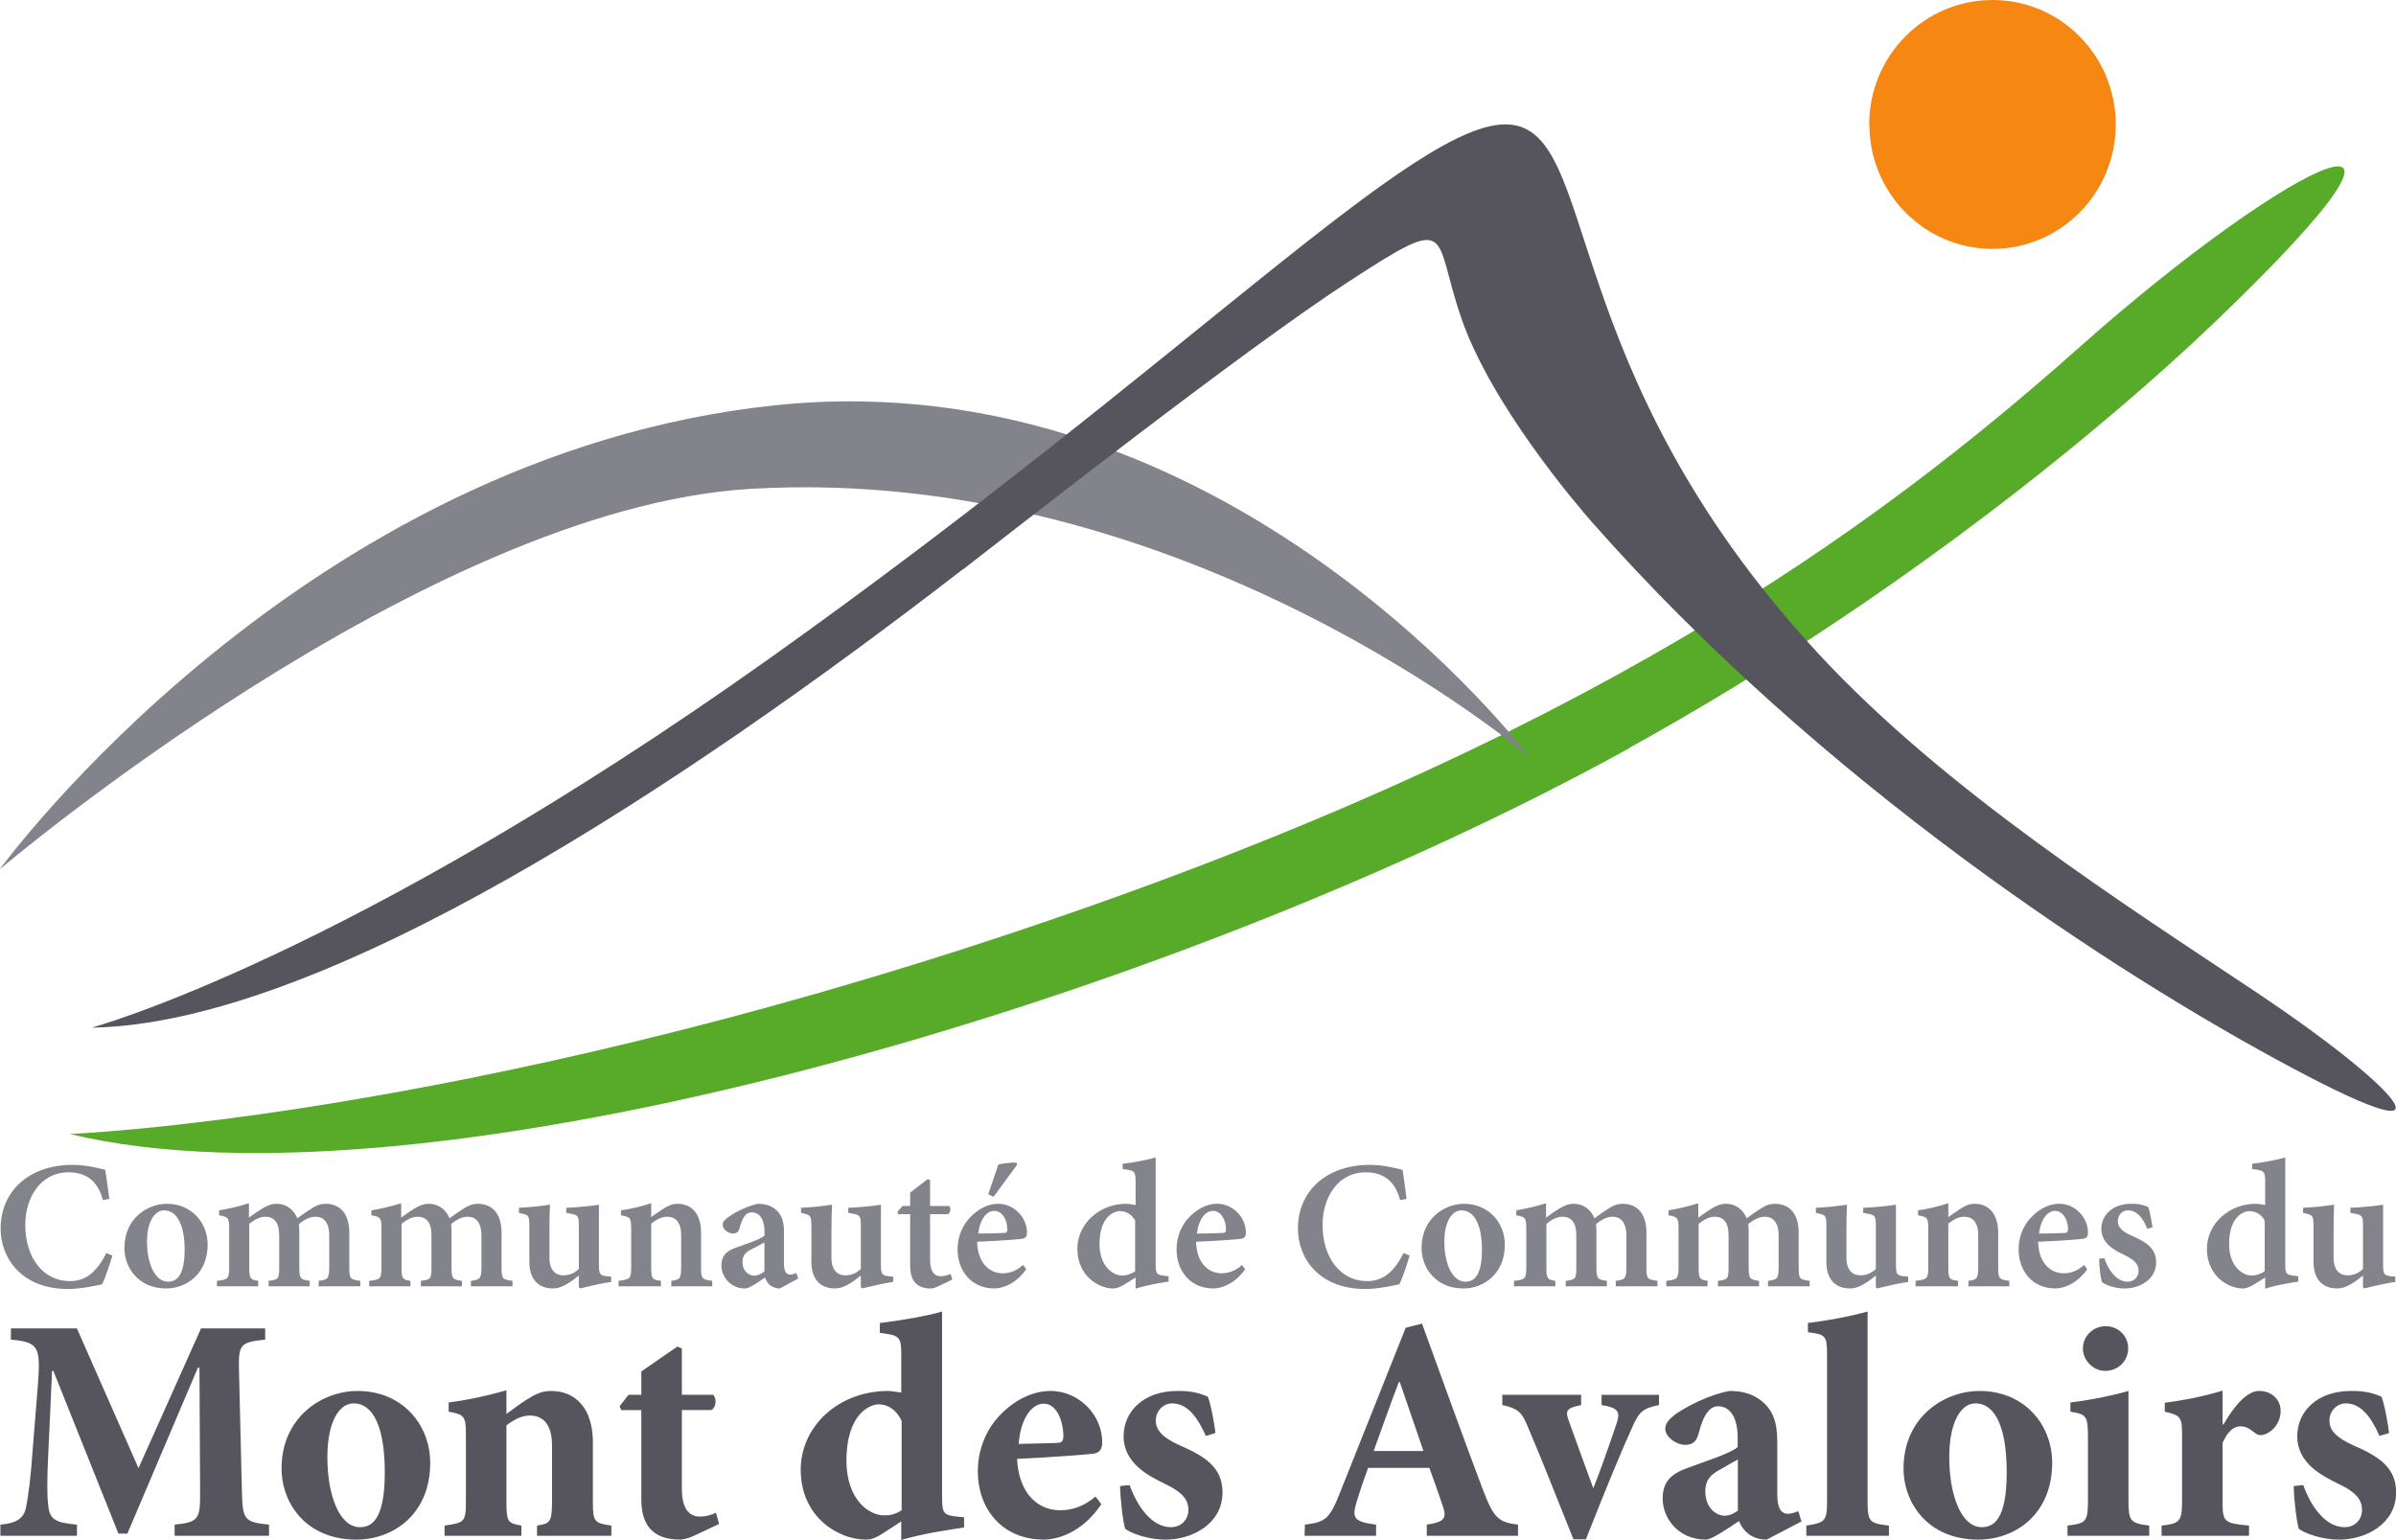 <svg xmlns:rdf="http://www.w3.org/1999/02/22-rdf-syntax-ns#" xmlns="http://www.w3.org/2000/svg" height="308.5pt" width="480pt" version="1.1" xmlns:cc="http://creativecommons.org/ns#" xmlns:dc="http://purl.org/dc/elements/1.1/" viewBox="0 0 600 385.671">
 <g>
  <path d="m468.1 31.17c0-17.21 13.8-31.17 30.9-31.17 17.03 0 30.85 13.96 30.85 31.17s-13.81 31.17-30.85 31.17-30.86-13.96-30.86-31.17" fill="#f68712"/>
  <path d="m289.4 289.9c-2.107 0.641-5.531 1.273-8.27 1.593v1.33c2.967 0.32 3.24 0.501 3.24 3.148v5.86c-1.054-0.228-1.867-0.316-2.331-0.316-6.768 0-12.25 5.024-12.25 11.29 0 6.675 5.204 9.93 9.047 9.93 0.498 0 1.365-0.196 2.739-1.014l2.792-1.738v2.792c3.245-1.045 7.217-1.601 8.27-1.778v-1.33l-1.146-0.145c-1.829-0.227-2.094-0.412-2.094-2.924v-26.69zm282.9 0c-2.107 0.641-5.531 1.273-8.27 1.593v1.33c2.967 0.32 3.24 0.501 3.24 3.148v5.86c-1.054-0.228-1.867-0.316-2.331-0.316-6.76 0-12.26 5.024-12.26 11.29 0 6.675 5.217 9.93 9.061 9.93 0.497 0 1.365-0.196 2.739-1.014l2.792-1.738v2.792c3.245-1.045 7.23-1.601 8.284-1.778v-1.33l-1.146-0.145c-1.829-0.227-2.107-0.412-2.107-2.924v-26.69zm-317.8 1.33c-0.683-0.143-4.053 0.231-4.517 0.5-0.32 0.868-1.833 5.437-2.515 7.401l1.317 0.645 5.953-8.099-0.237-0.448zm-236.4 0.54c-10.7 0-17.98 6.454-17.98 15.96 0 7.223 5.081 15.13 16.92 15.13 3.203 0 7.277-0.915 8.508-1.185 0.775-1.559 1.914-5.028 2.555-7.177l-1.501-0.645c-2.335 4.568-4.989 7.033-9.153 7.033-6.49 0-11.15-5.653-11.15-14.07 0-6.861 3.803-13.18 10.8-13.18 4.02 0 7.265 1.736 8.639 6.954l1.594-0.316c-0.32-2.697-0.643-4.749-1.014-7.27-1.231-0.27-4.518-1.238-8.218-1.238zm324.9 0c-10.7 0-17.98 6.454-17.98 15.96 0 7.223 5.081 15.13 16.92 15.13 3.203 0 7.264-0.915 8.494-1.185 0.784-1.559 1.927-5.028 2.568-7.177l-1.514-0.645c-2.335 4.568-4.976 7.033-9.14 7.033-6.49 0-11.15-5.653-11.15-14.07 0-6.861 3.79-13.18 10.79-13.18 4.02 0 7.265 1.736 8.639 6.954l1.607-0.316c-0.32-2.697-0.638-4.749-1.001-7.27-1.239-0.27-4.531-1.238-8.231-1.238zm-110.7 3.569-4.385 3.385v3.332h-1.923l-1.277 1.514 0.224 0.54h2.976v12.95c0 3.978 1.88 5.676 5.176 5.676 0.363 0 1.095-0.19 1.87-0.553l3.516-1.699-0.461-1.409c-0.725 0.321-1.544 0.593-2.463 0.593-1.003 0-2.647-0.506-2.647-4.122v-11.43h4.478c0.683-0.363 0.782-1.599 0.276-2.054h-4.754v-6.493l-0.606-0.224zm-170 6.032c-2.52 0.818-5.347 1.458-7.454 1.778v1.251c2.335 0.363 2.515 0.724 2.515 3.464v9.561c0 2.882-0.321 3.115-3.068 3.385v1.37h10.34v-1.37c-1.913-0.27-2.239-0.505-2.239-3.253v-11.01c1.273-1.054 2.656-1.791 4.03-1.791 2.099 0 3.464 1.327 3.464 4.623v8.178c0 2.79-0.27 2.983-2.647 3.253v1.37h10.29v-1.37c-2.242-0.27-2.608-0.508-2.608-3.213v-9.126c0-0.733-0.047-1.335-0.092-1.883 1.559-1.281 2.934-1.831 4.122-1.831 1.972 0 3.477 1.242 3.477 4.807v7.77c0 3.017-0.418 3.207-2.66 3.477v1.37h10.43v-1.37c-2.47-0.32-2.752-0.463-2.752-3.253v-8.824c0-4.619-2.186-7.217-5.979-7.217-1.374 0-2.566 0.547-3.569 1.238-1.146 0.725-2.288 1.5-3.477 2.41-0.868-2.191-2.735-3.648-5.162-3.648-1.365 0-2.553 0.502-3.885 1.37-1.138 0.683-2.066 1.411-3.069 2.094v-3.608zm38.14 0c-2.52 0.818-5.36 1.458-7.467 1.778v1.251c2.335 0.363 2.529 0.724 2.529 3.464v9.561c0 2.882-0.321 3.115-3.069 3.385v1.37h10.32v-1.37c-1.913-0.27-2.226-0.505-2.226-3.253v-11.01c1.273-1.054 2.643-1.791 4.017-1.791 2.107 0 3.477 1.327 3.477 4.623v8.178c0 2.79-0.27 2.983-2.647 3.253v1.37h10.27v-1.37c-2.242-0.27-2.594-0.508-2.594-3.213v-9.126c0-0.733-0.041-1.335-0.092-1.883 1.559-1.281 2.92-1.831 4.109-1.831 1.972 0 3.477 1.242 3.477 4.807v7.77c0 3.017-0.405 3.207-2.647 3.477v1.37h10.42v-1.37c-2.47-0.32-2.739-0.463-2.739-3.253v-8.824c0-4.619-2.199-7.217-5.992-7.217-1.374 0-2.553 0.547-3.556 1.238-1.146 0.725-2.302 1.5-3.49 2.41-0.868-2.191-2.735-3.648-5.162-3.648-1.365 0-2.553 0.502-3.885 1.37-1.138 0.683-2.052 1.411-3.055 2.094v-3.608zm62.62 0c-2.47 0.818-5.167 1.458-7.586 1.778v1.251c2.326 0.455 2.568 0.584 2.568 3.424v9.469c0 3.017-0.236 3.153-3.161 3.516v1.37h10.61v-1.37c-2.15-0.27-2.436-0.46-2.436-3.385v-10.93c1.239-1.003 2.561-1.738 3.977-1.738 2.107 0 3.529 1.378 3.529 4.623v7.678c0 3.253-0.284 3.484-2.476 3.753v1.37h10.25v-1.37c-2.512-0.32-2.792-0.462-2.792-3.437v-8.679c0-4.526-2.242-7.177-5.9-7.177-1.323 0-2.329 0.449-3.661 1.317-1.096 0.691-2.005 1.374-2.924 2.015v-3.477zm224.1 0c-2.52 0.818-5.347 1.458-7.454 1.778v1.251c2.335 0.363 2.515 0.724 2.515 3.464v9.561c0 2.882-0.321 3.115-3.069 3.385v1.37h10.34v-1.37c-1.913-0.27-2.239-0.505-2.239-3.253v-11.01c1.273-1.054 2.643-1.791 4.017-1.791 2.107 0 3.477 1.327 3.477 4.623v8.178c0 2.79-0.27 2.983-2.647 3.253v1.37h10.29v-1.37c-2.242-0.27-2.608-0.508-2.608-3.213v-9.126c0-0.733-0.041-1.335-0.092-1.883 1.559-1.281 2.92-1.831 4.109-1.831 1.972 0 3.49 1.242 3.49 4.807v7.77c0 3.017-0.418 3.207-2.66 3.477v1.37h10.43v-1.37c-2.47-0.32-2.752-0.463-2.752-3.253v-8.824c0-4.619-2.186-7.217-5.979-7.217-1.374 0-2.566 0.547-3.569 1.238-1.146 0.725-2.288 1.5-3.477 2.41-0.868-2.191-2.748-3.648-5.176-3.648-1.365 0-2.553 0.502-3.885 1.37-1.138 0.683-2.052 1.411-3.055 2.094v-3.608zm38.13 0c-2.52 0.818-5.347 1.458-7.454 1.778v1.251c2.335 0.363 2.515 0.724 2.515 3.464v9.561c0 2.882-0.321 3.115-3.068 3.385v1.37h10.34v-1.37c-1.913-0.27-2.239-0.505-2.239-3.253v-11.01c1.273-1.054 2.656-1.791 4.03-1.791 2.107 0 3.464 1.327 3.464 4.623v8.178c0 2.79-0.27 2.983-2.647 3.253v1.37h10.29v-1.37c-2.242-0.27-2.608-0.508-2.608-3.213v-9.126c0-0.733-0.054-1.335-0.092-1.883 1.559-1.281 2.934-1.831 4.122-1.831 1.972 0 3.477 1.242 3.477 4.807v7.77c0 3.017-0.418 3.207-2.66 3.477v1.37h10.43v-1.37c-2.47-0.32-2.752-0.463-2.752-3.253v-8.824c0-4.619-2.186-7.217-5.979-7.217-1.374 0-2.566 0.547-3.569 1.238-1.146 0.725-2.288 1.5-3.477 2.41-0.868-2.191-2.735-3.648-5.162-3.648-1.365 0-2.562 0.502-3.885 1.37-1.138 0.683-2.065 1.411-3.068 2.094v-3.608zm62.63 0c-2.47 0.818-5.167 1.458-7.586 1.778v1.251c2.326 0.455 2.555 0.584 2.555 3.424v9.469c0 3.017-0.236 3.153-3.161 3.516v1.37h10.61v-1.37c-2.15-0.27-2.423-0.46-2.423-3.385v-10.93c1.239-1.003 2.561-1.738 3.977-1.738 2.107 0 3.516 1.378 3.516 4.623v7.678c0 3.253-0.271 3.484-2.463 3.753v1.37h10.25v-1.37c-2.512-0.32-2.792-0.462-2.792-3.437v-8.679c0-4.526-2.25-7.177-5.9-7.177-1.332 0-2.329 0.449-3.661 1.317-1.096 0.691-2.005 1.374-2.924 2.015v-3.477zm-183.2 0.132c-2.377 0-4.884 1.249-6.848 3.306-1.922 1.922-3.24 4.801-3.24 8.139 0 5.251 3.332 9.772 9.232 9.772 1.736 0 5.165-0.908 7.954-4.794h-0.013l-0.764-1.093c-1.601 1.458-3.349 2.094-5.136 2.094-3.245 0-6.252-2.507-6.387-7.902 4.804-0.185 10.42-0.603 11.23-0.738 0.961-0.135 1.251-0.675 1.251-1.593 0-3.658-3.159-7.191-7.23-7.191h-0.054zm210.9 0c-2.377 0-4.884 1.249-6.848 3.306-1.922 1.922-3.253 4.801-3.253 8.139 0 5.251 3.332 9.772 9.232 9.772 1.736 0 5.165-0.908 7.954-4.794l-0.777-1.093c-1.601 1.458-3.336 2.094-5.123 2.094-3.245 0-6.265-2.507-6.4-7.902 4.804-0.185 10.43-0.603 11.25-0.738 0.96-0.135 1.238-0.675 1.238-1.593 0-3.658-3.146-7.191-7.217-7.191h-0.054zm-473.9 0.013c-4.754 0-10.6 3.612-10.6 11.06 0 5.032 3.609 10.15 10.47 10.15 5.023 0 10.38-3.625 10.38-10.98 0-5.538-4.108-10.23-10.19-10.23h-0.054zm148.1 0c-2.604 0.506-5.75 2.093-7.309 3.24-1.003 0.683-1.554 1.282-1.554 2.015 0 1.188 1.462 2.186 2.515 2.186 0.868 0 1.456-0.316 1.725-1.37 0.371-1.416 0.787-2.463 1.343-3.095 0.405-0.556 1.003-0.83 1.686-0.83 1.922 0 3.2 1.697 3.2 4.715v1.133c-1.054 0.919-4.533 2.055-7.23 3.016-2.427 0.868-3.556 2.103-3.556 4.438 0 2.832 2.282 5.768 5.939 5.768 1.054 0 3.2-1.551 4.978-2.739 0.227 0.632 0.547 1.219 1.146 1.817 0.59 0.498 1.514 0.922 2.568 0.922l4.609-2.515-0.5-1.383c-0.455 0.228-0.998 0.421-1.554 0.421-0.775 0-1.514-0.601-1.514-2.7v-7.915c0-2.47-0.449-4.431-2.278-5.847-1.138-0.869-2.52-1.277-4.214-1.277zm60.08 0c-2.377 0-4.897 1.236-6.861 3.292-1.922 1.922-3.253 4.788-3.253 8.126 0 5.259 3.354 9.785 9.245 9.785 1.736 0 5.165-0.908 7.954-4.794l-0.777-1.106c-1.601 1.467-3.336 2.107-5.123 2.107-3.245 0-6.266-2.499-6.4-7.902 4.804-0.177 10.43-0.603 11.25-0.738 0.961-0.144 1.238-0.683 1.238-1.593 0-3.658-3.146-7.177-7.217-7.177h-0.054zm116.7 0c-4.754 0-10.61 3.612-10.61 11.06 0 5.032 3.622 10.15 10.48 10.15 5.023 0 10.38-3.625 10.38-10.98 0-5.538-4.121-10.23-10.21-10.23h-0.041zm167.1 0c-4.619 0-7.454 2.825-7.454 6.256 0 3.793 3.482 5.489 5.808 6.585 2.604 1.281 3.516 2.378 3.516 3.938 0 1.601-1.22 2.739-2.779 2.739-2.739 0-4.847-2.967-5.808-5.9l-1.291 0.145c0 2.006 0.417 5.204 0.738 5.887 0.868 0.691 3.207 1.567 5.584 1.567 3.793 0 7.954-2.202 7.954-6.585 0-3.43-2.424-5.039-6.032-6.598-2.242-0.952-3.569-2.055-3.569-3.648 0-1.601 1.139-2.739 2.555-2.739 2.2 0 3.711 1.82 4.807 4.609l1.317-0.355c-0.135-1.011-0.638-4.069-1.093-5.123-1.003-0.413-2.248-0.824-4.254-0.777zm-396 0.224c-1.054 0.143-2.509 0.365-3.924 0.5-1.458 0.134-2.741 0.223-3.845 0.276v1.277l1.146 0.276c1.146 0.32 1.462 0.55 1.462 2.792v9.232c0 4.391 2.326 6.624 5.9 6.624 1.323 0 2.461-0.452 3.793-1.277 1.096-0.632 1.781-1.271 2.7-1.962v2.924l0.316 0.316c1.188-0.27 2.562-0.639 3.885-0.909 1.416-0.32 2.697-0.539 3.885-0.724v-1.33l-1.093-0.092c-1.694-0.185-1.962-0.547-1.962-2.924v-15c-0.919 0.144-2.297 0.369-3.806 0.461-1.458 0.177-3.049 0.262-4.372 0.316v1.277l1.501 0.276c1.323 0.278 1.646 0.55 1.646 2.792v10.97c-1.239 1.189-2.52 1.607-3.885 1.607-1.736 0-3.477-1.058-3.477-4.438v-6.44c0-2.84 0.041-5.077 0.132-6.822zm70.64 0c-1.054 0.143-2.522 0.365-3.938 0.5-1.458 0.134-2.737 0.223-3.832 0.276v1.277l1.133 0.276c1.146 0.32 1.475 0.55 1.475 2.792v9.232c0 4.391 2.326 6.624 5.9 6.624 1.323 0 2.461-0.452 3.793-1.277 1.096-0.632 1.768-1.271 2.687-1.962v2.924l0.329 0.316c1.188-0.27 2.562-0.639 3.885-0.909 1.416-0.32 2.697-0.539 3.885-0.724v-1.33l-1.093-0.092c-1.694-0.185-1.975-0.547-1.975-2.924v-15c-0.919 0.144-2.284 0.369-3.793 0.461-1.458 0.177-3.062 0.262-4.385 0.316v1.277l1.514 0.276c1.323 0.278 1.633 0.55 1.633 2.792v10.97c-1.239 1.189-2.52 1.607-3.885 1.607-1.736 0-3.477-1.058-3.477-4.438v-6.44c0-2.84 0.054-5.077 0.145-6.822zm254.2 0c-1.054 0.143-2.522 0.365-3.938 0.5-1.458 0.134-2.741 0.223-3.846 0.276v1.277l1.146 0.276c1.146 0.32 1.475 0.55 1.475 2.792v9.232c0 4.391 2.326 6.624 5.9 6.624 1.323 0 2.461-0.452 3.793-1.277 1.096-0.632 1.781-1.271 2.7-1.962v2.924l0.316 0.316c1.188-0.27 2.562-0.639 3.885-0.909 1.416-0.32 2.697-0.539 3.885-0.724v-1.33l-1.093-0.092c-1.694-0.185-1.962-0.547-1.962-2.924v-15c-0.919 0.144-2.297 0.369-3.806 0.461-1.458 0.177-3.054 0.262-4.385 0.316v1.277l1.501 0.276c1.332 0.278 1.659 0.55 1.659 2.792v10.97c-1.239 1.189-2.52 1.607-3.885 1.607-1.736 0-3.49-1.058-3.49-4.438v-6.44c0-2.84 0.054-5.077 0.145-6.822zm122 0c-1.054 0.143-2.522 0.365-3.938 0.5-1.458 0.134-2.741 0.223-3.845 0.276v1.277l1.146 0.276c1.146 0.32 1.475 0.55 1.475 2.792v9.232c0 4.391 2.326 6.624 5.9 6.624 1.323 0 2.461-0.452 3.793-1.277 1.096-0.632 1.781-1.271 2.7-1.962v2.924l0.316 0.316c1.188-0.27 2.562-0.639 3.885-0.909 1.416-0.32 2.697-0.539 3.885-0.724v-1.33l-1.093-0.092c-1.694-0.185-1.962-0.547-1.962-2.924v-15c-0.919 0.144-2.297 0.369-3.806 0.461-1.458 0.177-3.054 0.262-4.385 0.316v1.277l1.501 0.276c1.332 0.278 1.659 0.55 1.659 2.792v10.97c-1.239 1.189-2.52 1.607-3.885 1.607-1.736 0-3.477-1.058-3.477-4.438v-6.44c0-2.84 0.041-5.077 0.132-6.822zm-543.5 1.422h0.04c3.296 0 5.123 3.84 5.123 9.824 0 6.591-2.012 8.047-4.162 8.047-3.194 0-5.255-4.384-5.255-10.05 0-5.217 2.062-7.823 4.254-7.823zm324.9 0h0.013 0.041c3.296 0 5.123 3.84 5.123 9.824 0 6.591-2.012 8.047-4.162 8.047-3.194 0-5.255-4.384-5.255-10.05 0-5.217 2.049-7.823 4.241-7.823zm-117 0.132h0.013 0.041c2.014 0 3.253 2.285 3.253 4.662-0.047 0.733-0.32 0.869-1.054 0.869-2.107 0.094-4.122 0.132-6.229 0.132 0.413-3.607 2.148-5.663 3.977-5.663zm54.77 0h0.054c2.014 0 3.253 2.285 3.253 4.662-0.047 0.733-0.32 0.869-1.054 0.869-2.107 0.096-4.122 0.145-6.229 0.145 0.413-3.616 2.148-5.676 3.977-5.676zm210.9 0h0.041c2.014 0 3.253 2.285 3.253 4.662-0.047 0.733-0.32 0.869-1.054 0.869-2.107 0.096-4.109 0.145-6.216 0.145 0.413-3.616 2.148-5.676 3.977-5.676zm-234.2 0.054c1.509 0 2.977 0.769 3.845 2.37v12.71c-1.054 0.683-2.104 1.054-3.2 1.054-2.419 0-5.716-2.335-5.716-7.915 0-6.81 3.612-8.218 5.07-8.218zm282.9 0c1.509 0 2.977 0.769 3.845 2.37v12.71c-1.054 0.683-2.104 1.054-3.2 1.054-2.419 0-5.716-2.335-5.716-7.915 0-6.81 3.612-8.218 5.07-8.218zm-371.9 7.862v7.27c-0.826 0.632-1.742 1.04-2.568 1.04-1.188 0-2.924-0.994-2.924-3.464 0-1.601 0.833-2.48 2.384-3.213 0.961-0.498 2.198-1.127 3.108-1.633z" fill="#82838b"/>
  <g fill-rule="evenodd">
   <path d="m408.2 187.3c-116 64.1-302.1 118.2-390.8 96.72 0 0 96.46-3.582 237.6-50.87 141.1-47.3 212.8-99.1 266-146.4 53.2-47.25 99.9-69.39 33.2-5.63-24.7 23.63-77.6 68.33-146 106.1" fill="#58aa29"/>
   <path d="m0 217.6s75.54-103.7 194.2-116.1c113.8-11.82 188.8 88.12 188.8 88.12s-86.03-73.65-195.2-67.17c-81.4 4.9-187.8 95.2-187.8 95.2" fill="#82838b"/>
   <path d="m241.1 142.6c-70 54.1-160.1 113.8-218.2 114.8 0 0 63.83-17.19 169.7-92.42 105.8-75.27 162.4-135.4 185.3-133.8 22.87 1.618 11.29 61.02 77.44 132.5 31.82 34.41 77.31 63.23 110.3 85.25 32.98 22.03 53.19 42.45 8.513 18.63-44.69-23.82-118.1-71.63-175.5-136.8-4.138-4.695-25.18-29.46-32.63-50.86-7.442-21.4-1.416-26.87-28.37-9.313-26.95 17.55-84.39 62.68-96.46 72" fill="#56545d"/>
  </g>
  <path d="m235.9 328.5c-4.071 1.205-10.46 2.244-15.58 2.884v2.476c4.871 0.556 5.36 0.952 5.36 5.268v9.666c-1.762-0.237-2.639-0.395-3.279-0.395-12.46 0-21.9 8.864-21.9 19.73 0 11.91 9.51 17.5 16.3 17.5 0.961 0 2.072-0.163 4.069-1.435l4.807-3.121v4.636c6.313-1.837 13.82-2.801 15.74-3.121v-2.555l-1.765-0.158c-3.355-0.396-3.753-0.708-3.753-5.268v-46.11zm231.8 0c-4.476 1.273-10.39 2.315-14.95 2.871v2.318c4.4 0.556 4.794 0.801 4.794 5.597v36.6c0 5.116-0.477 5.504-5.189 6.229v2.555h20.69v-2.555c-4.871-0.565-5.347-0.877-5.347-6.229v-47.38zm-111.6 3.029-4.082 1.04-16.37 41.08c-2.638 6.709-3.6 7.599-8.876 8.231l-0.079 2.792h17.91v-2.792c-5.833-0.716-5.998-1.841-4.886-5.676 0.961-3.194 1.999-6.069 2.884-8.547h15.34c1.197 3.279 2.386 6.627 3.187 9.021 1.281 3.515 0.879 4.486-3.832 5.202v2.792h22.85v-2.792c-5.032-0.632-6.062-1.689-8.784-8.718-5.192-13.74-10.16-27.65-15.26-41.63zm171.2 0.645c-3.034 0-5.676 2.403-5.676 5.597 0 3.034 2.639 5.597 5.597 5.597 3.27 0 5.742-2.563 5.742-5.597 0-3.194-2.469-5.597-5.663-5.597zm-524.6 0.553v2.805c6.869 0.641 7.436 1.762 6.796 10.86l-1.277 15.82c-0.556 8.31-1.192 12.47-1.672 15.03-0.48 2.798-2.004 4.239-6.479 4.636v2.792h19.17v-2.792c-5.268-0.48-6.87-1.208-7.191-4.807-0.32-2.47-0.32-6.22 0-12.85l0.961-20.86h0.316l16.3 40.76h2.239l17.66-41.55h0.395l0.158 30.76c0.084 7.35-0.394 7.906-6.387 8.547v2.792h23.65v-2.792c-6.228-0.641-6.635-1.197-6.795-8.547l-0.724-29.89c-0.161-6.625 0.17-7.261 6.558-7.902v-2.805h-16.07l-15.66 35-15.42-35h-16.54zm166.9 4.557-9.021 6.229v5.847h-3.2l-2.239 2.871 0.409 0.961h5.031v22.37c0 7.189 3.593 10.06 9.745 10.06 0.565 0 1.838-0.242 3.279-0.882l6.466-3.029-0.803-2.805c-1.357 0.641-2.633 0.961-3.99 0.961-1.677 0-4.543-0.725-4.543-6.953v-19.73h7.349c1.281-0.641 1.435-2.956 0.474-3.832h-7.823v-11.59l-1.133-0.487zm180.7 8.876h0.237l5.926 17.27h-12.47c2.073-5.672 4.066-11.43 6.308-17.27zm-223.5 2.068c-4.712 1.357-9.913 2.486-14.47 3.042v2.318c3.92 0.725 4.32 1.047 4.32 5.834v16.54c0 5.352-0.391 5.425-5.347 6.15v2.555h19.25v-2.555c-3.278-0.565-3.753-0.799-3.753-5.755v-19.33c2.073-1.601 3.902-2.476 5.9-2.476 2.883 0 5.518 1.758 5.518 7.507v13.59c0 5.672-0.399 5.901-3.753 6.466v2.555h18.62v-2.555c-4.155-0.641-4.636-0.802-4.636-5.834v-15.11c0-7.99-3.997-12.77-10.47-12.77-2.318 0-3.835 0.722-6.229 2.239-1.762 1.113-3.35 2.395-4.952 3.516v-5.926zm429.8 0.079c-4.956 1.517-9.686 2.41-14.47 3.042v2.239c3.675 0.877 4.32 1.197 4.32 5.268v17.42c0 4.956-0.808 5.354-5.123 5.834v2.555h21.9v-2.555c-6.153-0.556-6.624-0.878-6.624-5.834v-14.86c1.357-3.119 2.947-4.162 4.464-4.162 1.357 0 2.317 0.564 3.674 1.686 0.565 0.48 1.363 0.713 2.476 0.316 2.158-0.801 3.925-3.031 3.925-5.913 0-2.714-2.166-4.952-5.36-4.952-2.958 0-6.081 3.433-8.955 8.389h-0.224v-8.481zm-467.1 0.092c-8.867 0-19.02 6.55-19.02 19.41 0 8.707 6.151 17.82 18.7 17.82 9.347 0 18.53-6.392 18.53-19.25 0-9.583-7.026-17.98-18.13-17.98h-0.079zm173.5 0c-4.315 0-8.707 2.161-12.22 5.676-3.363 3.279-5.926 8.383-5.926 14.46 0 9.187 5.921 17.09 16.54 17.09 3.279 0 9.523-1.602 14.39-8.876l-1.449-1.91c-2.798 2.394-5.745 3.437-8.863 3.437-5.672 0-10.38-4.32-10.79-12.87 7.83-0.32 17.57-1.117 19-1.277 1.838-0.236 2.318-1.283 2.318-2.884 0.084-6.549-5.583-12.85-12.93-12.85h-0.079zm31.79 0c-8.386 0-13.42 5.11-13.42 11.34 0 6.878 6.479 9.989 10.15 11.83 4.956 2.318 6.071 4.32 6.071 6.637 0 2.402-1.761 4.306-4.399 4.306-4.872 0-8.55-5.504-10.31-10.54l-2.397 0.237c0.084 3.835 0.81 9.426 1.291 10.71 1.593 1.197 5.83 2.713 10.06 2.713 6.709 0 14.3-3.92 14.3-11.83 0-6.237-4.313-9.028-10.79-11.83-4.071-1.837-5.913-3.672-5.913-6.15 0-2.554 1.996-4.32 4.069-4.32 3.759 0 6.31 3.28 8.468 8.152l2.397-0.711c-0.152-1.601-1.109-7.276-1.91-9.113-1.837-0.801-4.003-1.512-7.678-1.435zm138.3 0c-4.56 0.801-10.24 3.581-13.27 5.663-1.837 1.357-2.792 2.404-2.792 3.845 0 2.073 2.87 3.99 4.952 3.99 1.677 0 2.802-0.64 3.358-2.713 0.641-2.478 1.357-4.405 2.318-5.518 0.716-0.961 1.597-1.435 2.634-1.435 2.95 0 4.873 2.804 4.873 7.836v2.384c-1.837 1.601-7.984 3.519-12.7 5.281-4.155 1.517-6.084 3.509-6.084 7.665 0 4.956 4.006 10.23 10.8 10.23 1.517 0 5.276-2.638 8.31-4.636 0.397 0.952 0.96 1.998 2.081 2.95 1.037 0.961 2.715 1.686 4.873 1.686l8.705-4.557-0.803-2.555c-0.877 0.32-1.752 0.645-2.713 0.645-1.281 0-2.555-1.053-2.555-4.728v-13.18c0-4.476-0.731-7.897-4.162-10.54-2.158-1.601-4.552-2.318-7.823-2.318zm62.63 0c-8.867 0-19.02 6.55-19.02 19.41 0 8.707 6.159 17.82 18.7 17.82 9.347 0 18.53-6.392 18.53-19.25 0-9.583-7.026-17.98-18.13-17.98h-0.079zm37.31 0c-4.476 1.273-9.743 2.315-14.54 2.871v2.318c3.835 0.641 4.399 0.874 4.399 6.15v15.83c0 5.672-0.487 5.989-5.123 6.545v2.555h20.47v-2.555c-4.796-0.641-5.202-1.033-5.202-6.545v-27.17zm55.69 0c-8.395 0-13.42 5.11-13.42 11.34 0 6.878 6.466 9.989 10.14 11.83 4.956 2.318 6.084 4.32 6.084 6.637 0 2.402-1.76 4.306-4.399 4.306-4.872 0-8.55-5.504-10.31-10.54l-2.397 0.237c0.084 3.835 0.797 9.426 1.277 10.71 1.593 1.197 5.844 2.713 10.07 2.713 6.709 0 14.3-3.92 14.3-11.83 0-6.237-4.326-9.028-10.8-11.83-4.071-1.837-5.9-3.672-5.9-6.15 0-2.554 1.996-4.32 4.069-4.32 3.759 0 6.31 3.28 8.468 8.152l2.397-0.711c-0.152-1.601-1.109-7.276-1.91-9.113-1.837-0.801-4.003-1.512-7.678-1.435zm-212.5 0.961v2.555c3.843 0.877 4.875 1.753 6.308 5.268 3.919 9.187 7.51 18.46 11.5 28.37h3.121c4.796-12.15 8.71-21.74 11.67-28.21 1.677-3.759 2.642-4.625 6.637-5.426v-2.555h-14.38v2.555c4.315 0.716 4.633 1.756 3.832 4.385-1.837 5.512-4.396 12.79-5.913 16.46-1.197-3.279-4.074-11.1-6.071-16.7-1.045-2.798-0.646-3.348 3.029-4.148v-2.555h-19.73zm-287.8 2.147h0.092c5.032 0 7.823 6.156 7.823 17.27 0 11.74-3.195 13.74-6.229 13.74-5.032 0-8.152-7.741-8.152-17.57-0-9.195 3.188-13.43 6.466-13.43zm406.2 0h0.079c5.04 0 7.836 6.156 7.836 17.27 0 11.74-3.208 13.74-6.242 13.74-5.032 0-8.139-7.741-8.139-17.57 0-9.195 3.188-13.43 6.466-13.43zm-233.3 0.079h0.079c3.119 0 4.886 4.16 4.886 8.231-0.084 1.365-0.489 1.53-1.686 1.607-3.279 0.076-6.238 0.161-9.508 0.237 0.481-6.389 3.271-10.07 6.229-10.07zm-41.31 0.158c2.318 0 4.487 1.363 5.768 4.162v22.37c-1.762 1.121-2.966 1.277-4.399 1.277-3.675 0-9.354-3.763-9.429-13.59 0-12.14 6.146-14.22 8.06-14.22zm215.2 13.83v12.79c-1.357 0.952-2.224 1.277-3.345 1.277-1.837 0-4.807-1.688-4.807-6.163 0-2.714 1.288-4.145 3.766-5.426 1.593-0.877 2.944-1.759 4.385-2.476z" fill="#56545d"/>
 </g>
</svg>
